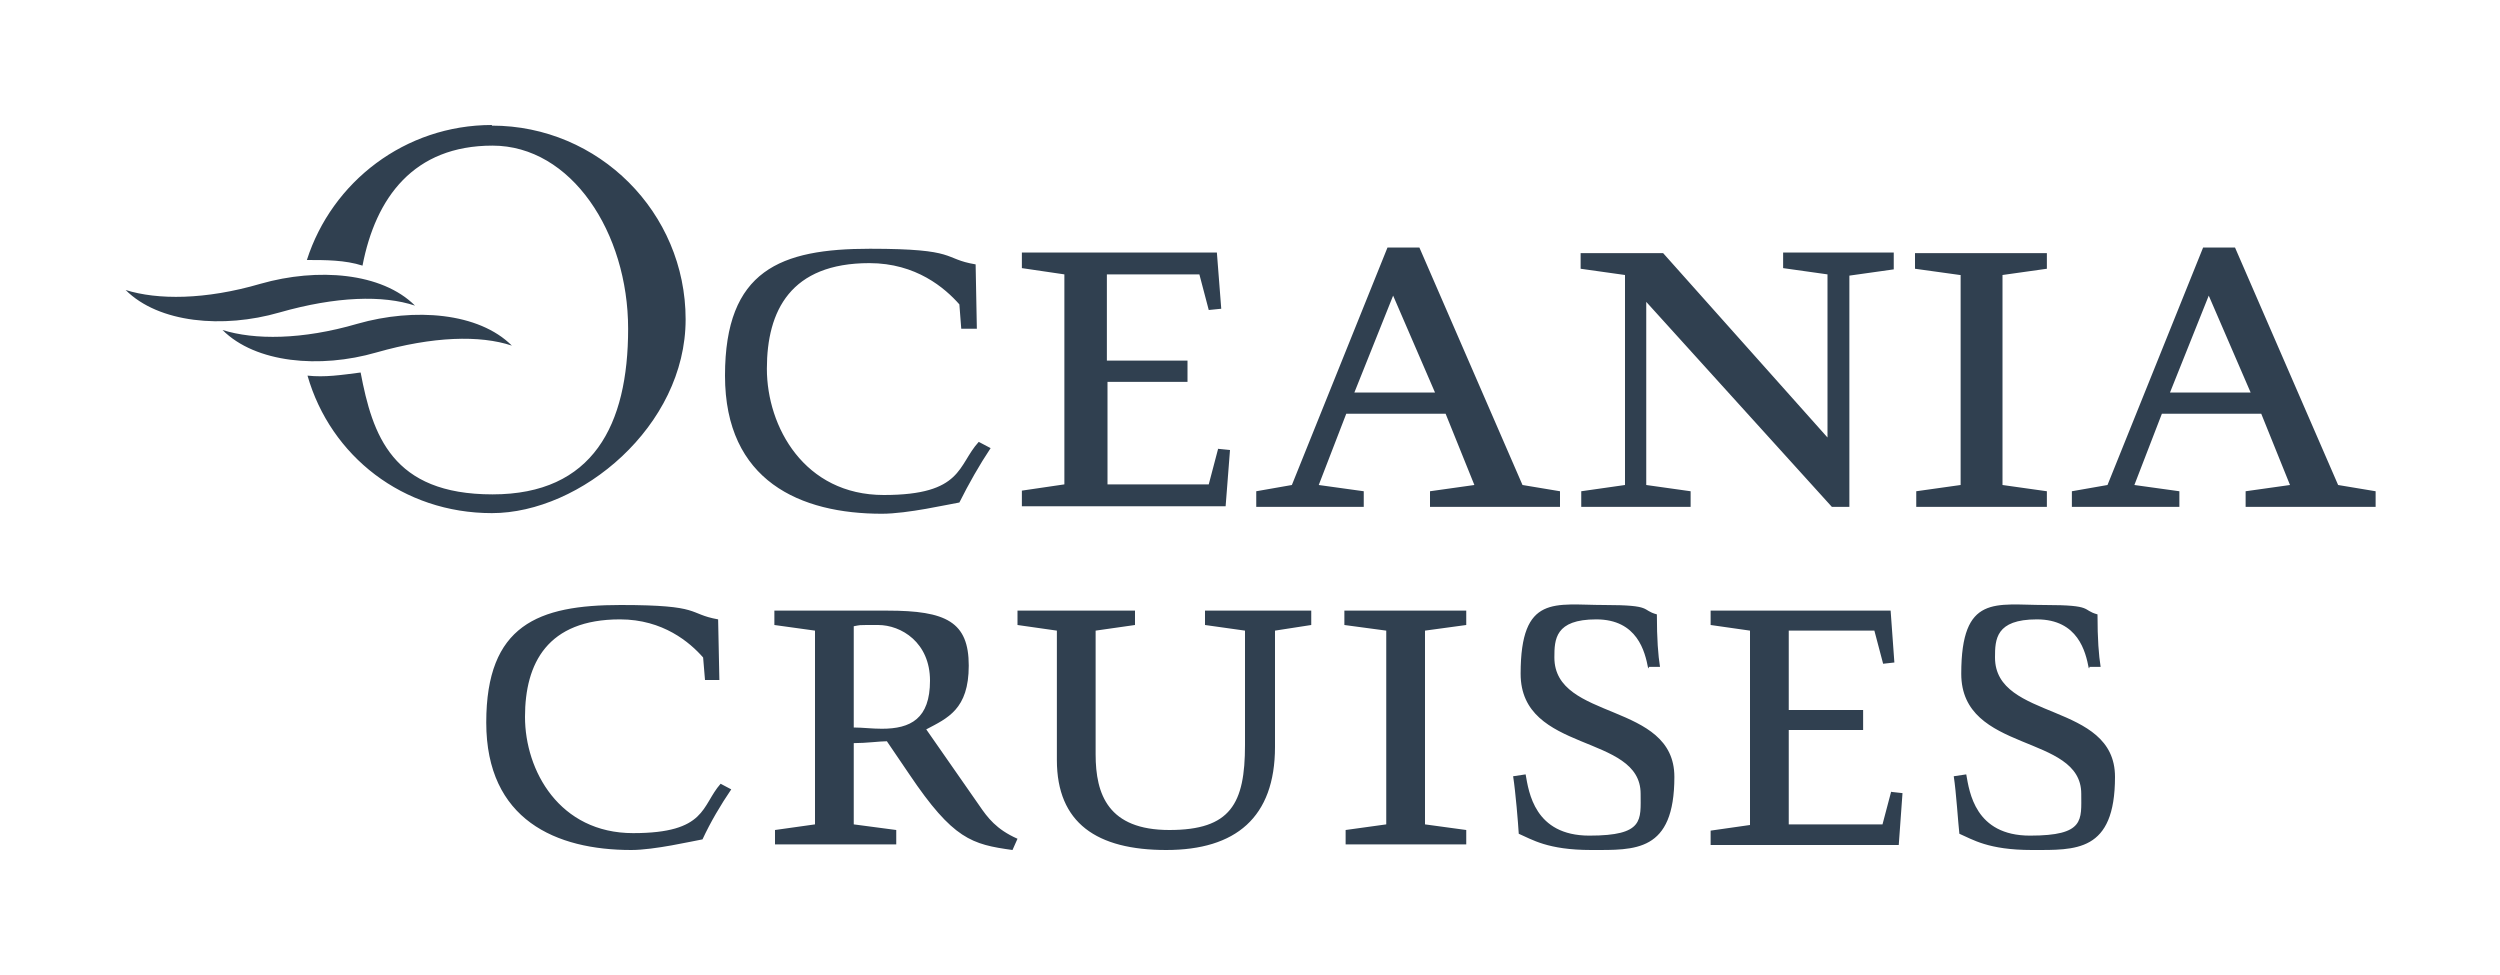 <?xml version="1.0" encoding="UTF-8"?>
<svg id="Illustration" xmlns="http://www.w3.org/2000/svg" version="1.1" viewBox="0 0 400 156">
  <!-- Generator: Adobe Illustrator 29.2.1, SVG Export Plug-In . SVG Version: 2.1.0 Build 116)  -->
  <defs>
    <style>
      .st0 {
        fill: #304050;
      }
    </style>
  </defs>
  <path id="logo" class="st0" d="M194.9,71.8l-1.5,5.7h-16.2v-16.4h12.8v-3.4h-12.9v-13.8h14.8l1.5,5.7,2-.2-.7-9h-31.2v2.5l6.8,1v33.6l-6.8,1h0v2.5h32.6l.7-9-2-.2h0ZM156.3,52.6h-2.5l-.3-3.9c-2.3-2.6-6.9-6.6-14.4-6.6-12.6,0-16.4,7.6-16.4,16.9s6,20.2,18.7,20.2,11.8-4.8,15.2-8.5l1.9,1c-1.8,2.7-3.5,5.7-5,8.7-1.8.3-8.3,1.8-12.4,1.8-13,0-25.1-5.2-25.1-22.1s8.9-20.3,23.2-20.3,11.5,1.6,16.9,2.5l.2,10.5v-.2ZM216.7,62.8h12.9l-6.7-15.5-6.2,15.5ZM218.1,81.1h-17.1v-2.5l5.7-1,15.3-38h5.1l16.5,38,6,1v2.5h-20.8v-2.5l7.1-1-4.6-11.4h-15.9l-4.4,11.4,7.2,1v2.5h-.1ZM303,43.1l-7.1,1v37h-2.8l-29.7-32.8v29.3l7.1,1v2.5h-17.5v-2.5l7-1v-33.6l-7.1-1v-2.5h13.2l26.3,29.5v-26.1l-7.1-1v-2.5h17.7v2.7ZM313.6,44l-7.2-1v-2.5h21.1v2.5l-7.1,1v33.6l7.1,1v2.5h-20.9v-2.5l7.1-1v-33.6h-.1ZM347.2,62.8h12.9l-6.7-15.5-6.2,15.5h0ZM348.6,81.1h-17.1v-2.5l5.7-1,15.3-38h5.1l16.5,38,6,1v2.5h-20.8v-2.5l7.1-1-4.6-11.4h-15.9l-4.4,11.4,7.2,1v2.5h-.1ZM302.6,126.6l-1.4,5.3h-15v-15.1h11.9v-3.2h-11.9v-12.7h13.7l1.4,5.3,1.8-.2-.6-8.3h-28.8v2.3l6.3.9v31.1l-6.3.9h0v2.3h30.1l.6-8.3-1.8-.2h0ZM115.1,108.8h-2.3l-.3-3.6c-2.1-2.4-6.4-6.1-13.3-6.1-11.6,0-15.2,7-15.2,15.6s5.5,18.6,17.3,18.6,10.9-4.4,14-7.9l1.7.9c-1.7,2.5-3.3,5.2-4.6,8-1.7.3-7.7,1.7-11.4,1.7-12,0-23.2-4.8-23.2-20.4s8.3-18.8,21.5-18.8,10.6,1.4,15.6,2.3l.2,9.7h0ZM136.6,116.4c1.4,0,2.9.2,4.5.2,4.6,0,7.7-1.6,7.7-7.7s-4.6-8.9-8.3-8.9-2.7,0-3.9.2v16.2h0ZM130.4,100.9l-6.5-.9v-2.3h18.1c9.4,0,13,1.8,13,8.8s-3.4,8.4-6.8,10.2l8.5,12.2c1.3,1.9,2.7,3.8,6.1,5.3l-.8,1.8c-6.5-.9-9.5-1.7-16.5-12.1l-3.6-5.3c-1.1,0-3.3.3-5.3.3v13l6.8.9v2.3h-19.4v-2.3l6.4-.9v-31h0ZM209.8,97.7v2.3l-5.8.9v18.6c0,11.3-6.3,16.5-17.4,16.5s-17.5-4.3-17.5-14.4v-20.7l-6.3-.9v-2.3h18.8v2.3l-6.3.9v19.8c0,6.4,2,12.1,11.8,12.1s12.1-4.2,12.1-13.6v-18.3l-6.4-.9v-2.3h17.1-.1ZM221.8,100.9l-6.7-.9v-2.3h19.5v2.3l-6.6.9v31l6.6.9v2.3h-19.3v-2.3l6.5-.9s0-31,0-31ZM263.7,106.9c-.5-2.6-1.7-7.8-8.3-7.8s-6.7,3.2-6.7,6.1c0,10.2,19.2,7,19.2,19.1s-6.3,11.7-13.3,11.7-9.5-1.7-11.6-2.6c-.1-1.7-.5-6.6-.9-9.2l2-.3c.5,2.8,1.4,9.8,10.2,9.8s8.2-2.5,8.2-6.7c0-9.7-19.2-6.4-19.2-19.2s5.5-11,13.4-11,5.8.8,8.4,1.5c0,4,.2,6.5.5,8.4h-1.8v.2ZM334.2,106.9c-.5-2.6-1.7-7.8-8.3-7.8s-6.7,3.2-6.7,6.1c0,10.2,19.2,7,19.2,19.1s-6.3,11.7-13.3,11.7-9.5-1.7-11.6-2.6c-.2-1.7-.5-6.6-.9-9.2l2-.3c.5,2.8,1.4,9.8,10.2,9.8s8.2-2.5,8.2-6.7c0-9.7-19.2-6.4-19.2-19.2s5.5-11,13.4-11,5.8.8,8.4,1.5c0,4,.2,6.5.5,8.4h-1.8v.2ZM78.7,20c-13.9,0-25.6,9.1-29.6,21.6,3,0,6.1,0,8.9.9,2.1-10.9,8.2-19.2,20.8-19.2s21.7,13.9,21.7,29.3-5.6,26.5-21.7,26.5-19.2-9.5-21.1-19.5h0c-3.1.4-5.7.8-8.5.5,3.7,12.9,15.3,22,29.5,22s31-13.9,31-31-13.9-31-31-31M41.7,45.4c-8.9,2.6-16.5,2.6-21.6,1h0c5.3,5.3,15.6,6.2,24.6,3.6,9.1-2.6,16.6-2.8,21.7-1.1h0c-5.3-5.3-15.6-6.1-24.7-3.5M57.2,51.8c-8.9,2.6-16.5,2.6-21.6,1h0c5.3,5.3,15.6,6.2,24.6,3.6,9.1-2.6,16.6-2.8,21.7-1.1h0c-5.3-5.3-15.6-6.1-24.7-3.5"/>
</svg>